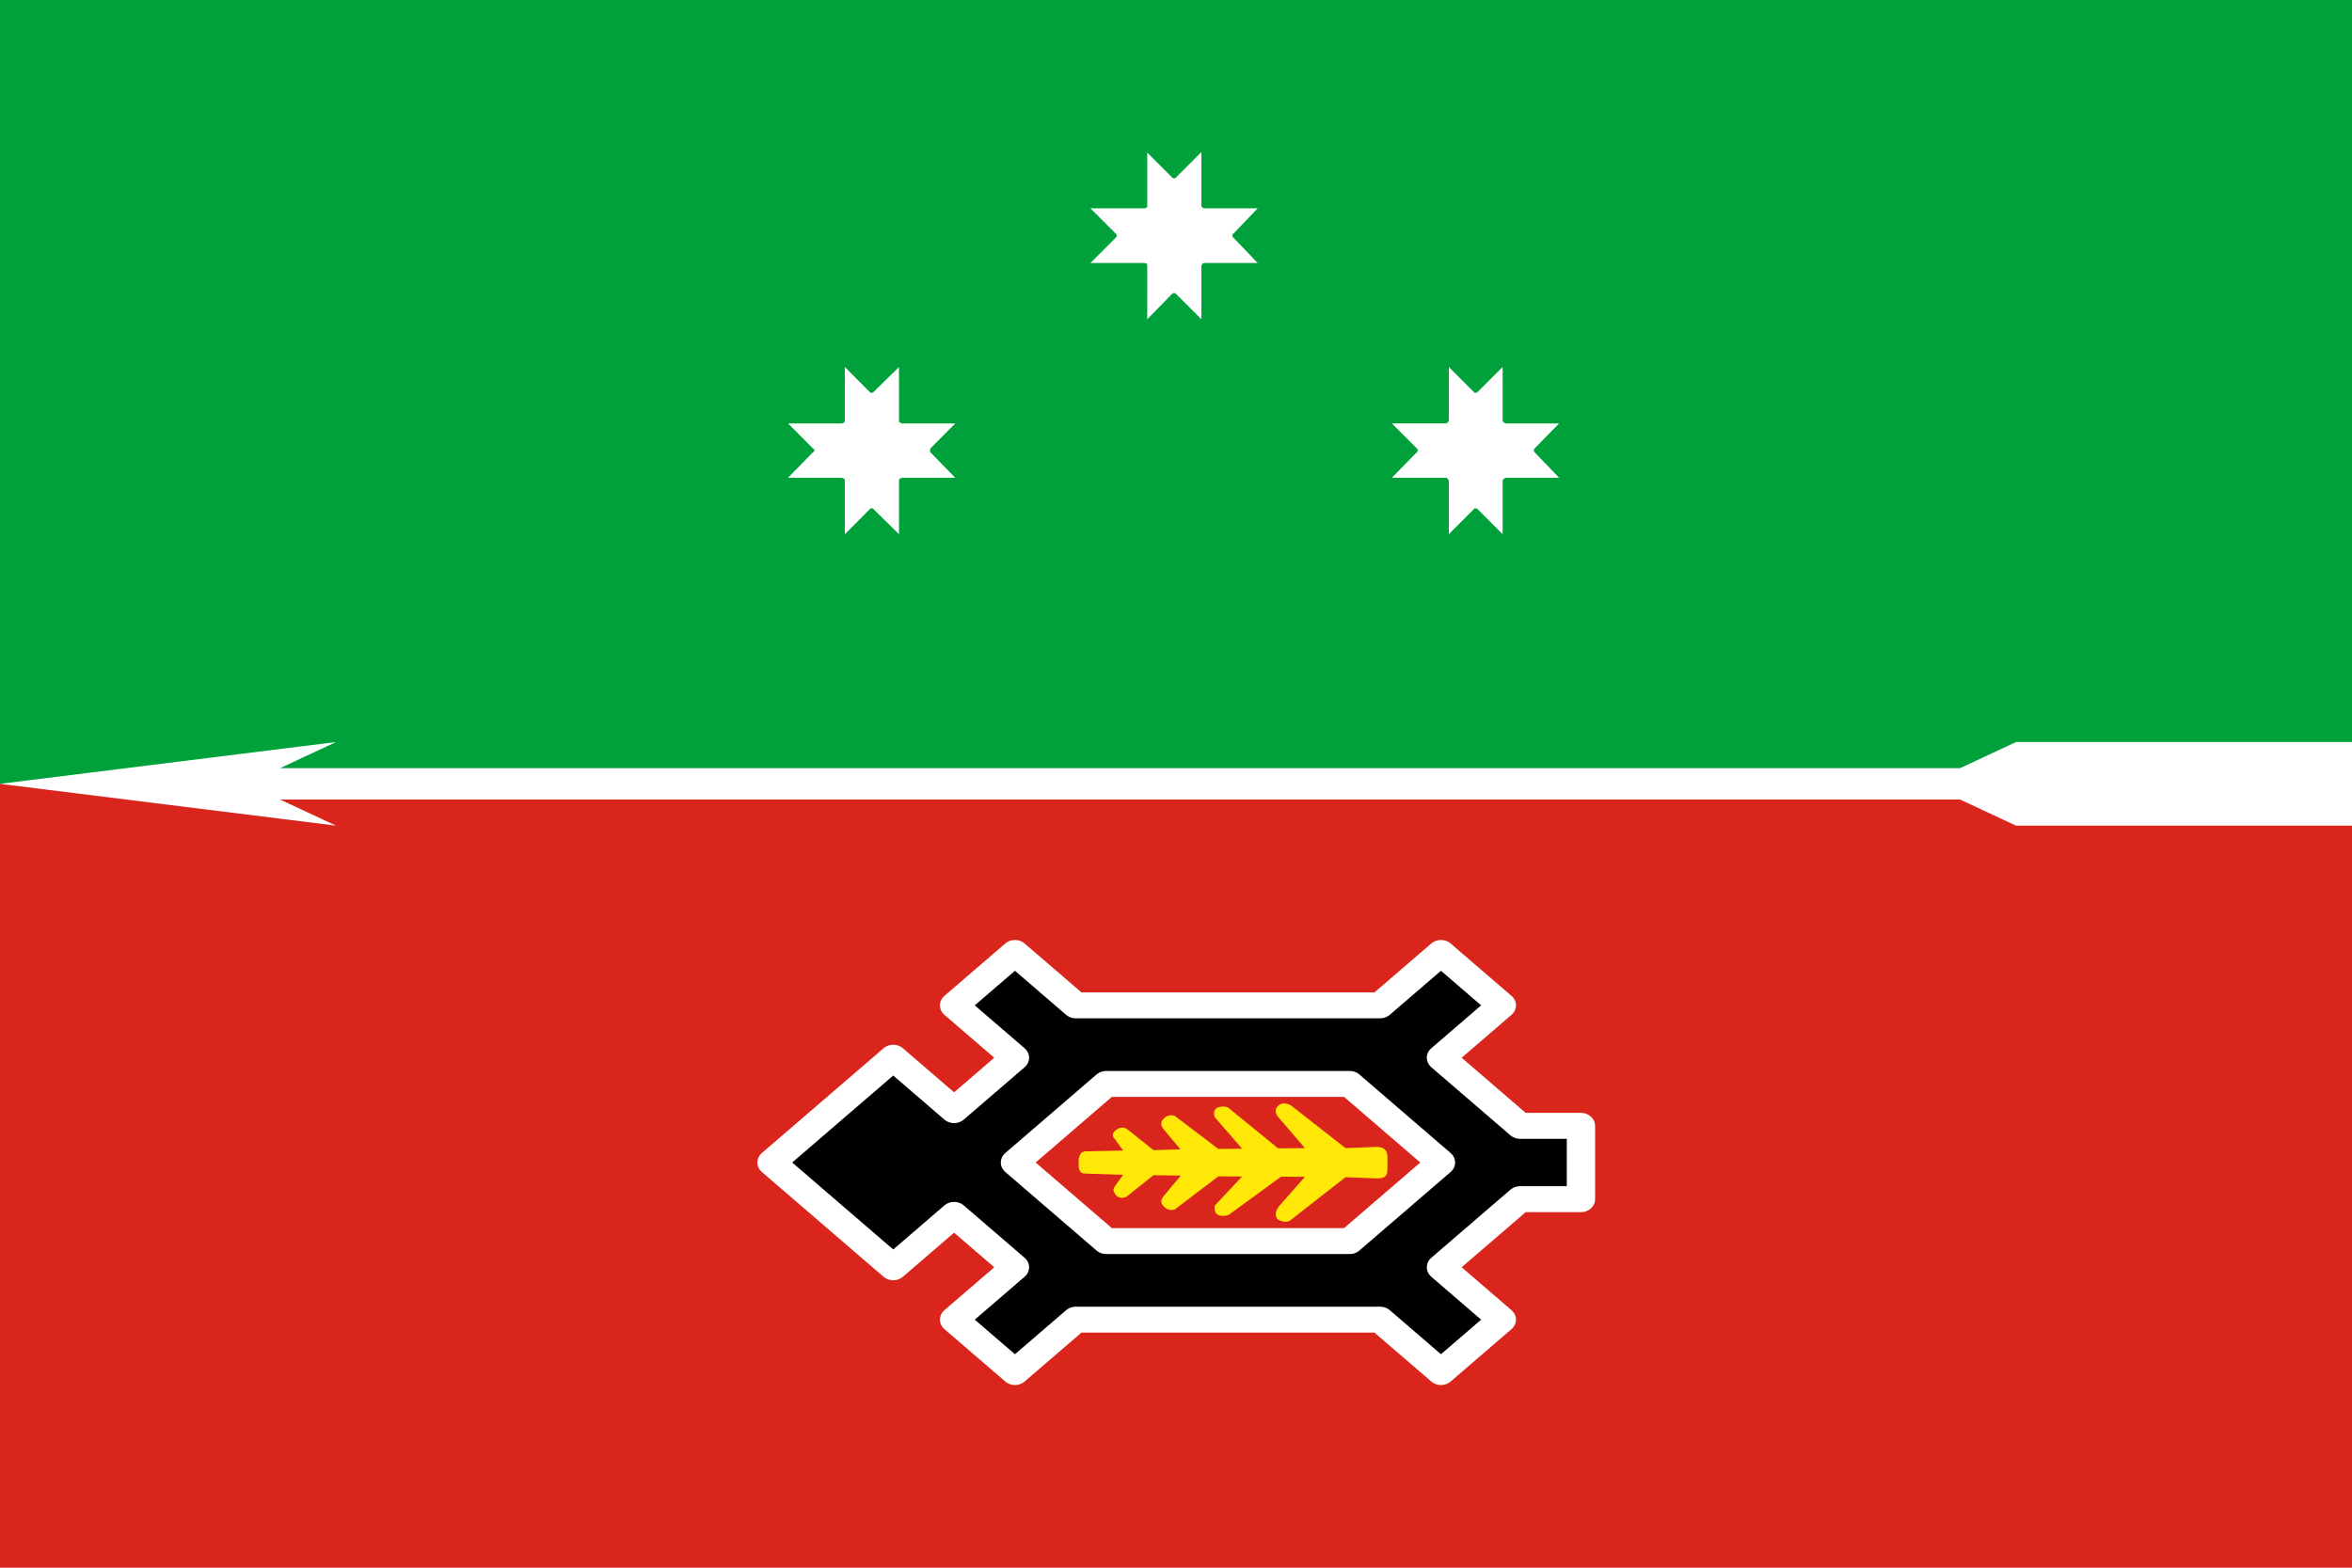 <svg xmlns="http://www.w3.org/2000/svg" version="1.0" width="450" height="300" viewBox="0 0 4500 2970" xml:space="preserve" style="fill-rule:evenodd"><rect x="0" y="0" width="4500" height="2970" fill="#333333" stroke="none"/><path style="fill:#00a13a;fill-opacity:1;fill-rule:evenodd;stroke:none" d="M0-15h4500v1500H0z"/><path style="fill:#da251d;fill-opacity:1;fill-rule:evenodd;stroke:none;stroke-width:4;marker:none;visibility:visible;display:inline;overflow:visible;enable-background:accumulate" d="M0 1485h4500v1500H0V1485z"/><path style="fill:#fff;fill-rule:nonzero;stroke:none" d="M2769.952 793.273c-1.01 1.01-2.02 2.02-4.04 2.02h-102.964l47.446 47.447c2.017 1.007 2.017 2.017 2.017 4.037 0 2.018 0 3.028-2.017 4.038l-47.446 48.453h102.964c2.02 0 3.03 1.01 4.04 2.02 1.008 1.01 2.018 3.028 2.018 4.038v101.955l47.446-47.444c0-2.02 2.017-2.02 4.037-2.02 1.007 0 3.028 0 4.038 2.02l47.443 47.444V905.326c0-1.01 1.01-3.027 2.02-4.037 2.02-1.01 3.027-2.02 5.047-2.02h100.947l-46.436-48.454c-1.01-1.01-2.02-2.02-2.02-4.038 0-1.01 1.01-2.02 2.02-4.037l46.436-47.447h-100.947c-2.02 0-3.027-1.01-5.047-2.02-1.01-1.007-2.02-3.027-2.02-4.037V687.28l-47.443 47.443c-1.01 1.01-3.03 2.02-4.038 2.02-2.02 0-4.038-1.01-4.038-2.02l-47.445-47.443v101.955c0 1.01-1.01 3.03-2.017 4.037zM2246.285 326.285c-1.004 0-3.018 0-4.025-2.014l-47.295-47.294v101.634c0 1.007 0 3.018-1.007 3.018-2.013 2.014-3.017 2.014-4.024 2.014h-103.65l48.302 48.3c1.007 1.008 2.014 2.015 2.014 4.029 0 1.004-1.007 3.017-2.014 4.024l-48.301 48.301h103.649c1.007 0 2.01 1.007 4.025 1.007 1.006 2.011 1.006 3.018 1.006 5.032V595.97l47.295-48.301c1.007-1.007 3.02-2.014 4.025-2.014 1.004 0 3.018 1.007 4.025 2.014l48.301 48.301V494.336c0-2.014 1.007-3.02 2.011-5.032 1.007 0 2.014-1.007 4.028-1.007h101.635l-46.29-48.3c-2.012-1.008-2.012-3.021-2.012-4.025 0-2.014 0-3.021 2.011-4.028l46.29-48.301H2304.65c-2.014 0-3.02 0-4.028-2.014-1.004 0-2.01-2.011-2.01-3.018v-102.64l-48.302 48.3c-1.007 2.014-3.021 2.014-4.025 2.014zM1721.03 793.296c-1.007-1.007-1.007-3.027-1.007-4.037V687.304l-48.3 47.443c-1.008 1.01-2.015 2.02-4.026 2.02-2.013 0-3.02-1.01-4.024-2.02l-47.297-47.443v101.955c0 1.01 0 3.03-1.007 4.037-2.011 1.01-4.025 2.02-5.032 2.02h-102.641l47.297 47.447c2.011 1.007 3.018 2.017 3.018 4.037 0 2.018-1.007 3.028-3.018 4.038l-47.297 48.453h102.64c1.008 0 3.022 1.01 5.033 2.02 1.007 1.01 1.007 3.028 1.007 4.038v101.955l47.297-47.444c1.004-2.02 2.01-2.02 4.024-2.02 2.011 0 3.018 0 4.025 2.02l48.301 47.444V905.349c0-1.01 0-3.027 1.007-4.037 2.011-1.01 4.025-2.02 5.032-2.02h101.634l-47.294-48.454c-1.007-1.01-1.007-2.02-1.007-4.038 0-1.01 0-2.02 1.007-4.037l47.294-47.447h-101.634c-1.007 0-3.02-1.01-5.032-2.02z"/><g style="fill-rule:evenodd"><path style="fill:#ffe708;fill-rule:nonzero" d="M1059.9 1422.614h-16.827c-12.87 0-19.801 4.95-19.801 13.86l-2.97 85.913-28.708-18.81c-9.803-5.61-13.083-1.526-21.782 2.969-6.929 6.931-7.92 14.85-2.97 23.76l52.47 60.393-.988 61.38-51.481-39.6c-8.91-5.942-16.83-5.942-24.749 1.978-6.931 5.94-9.9 14.85-6.931 23.76l81.18 98.011-.248 53.428-70.057-60.385c0-1.576-17.993-3.832-23.851 5.844-5.7 9.414-.415 27.577 2.374 27.577l91.039 114.38-.248 53.63-73.426-59.119c-7.922-5.94-23.334-9.527-30.371-2.234-6.929 7.92-7.92 21.404-3.96 27.345l106.767 125.087-2.97 70.461c.134 21.148 8.053 23.552 23.761 23.761h28.706c16.832 0 24.751-7.92 24.751-24.751l-2.969-69.47 105.26-123.122c2.969-5.94 7.598-17.458.669-25.378-8.91-11.881-21.2-8.95-29.122-3.01l-76.807 60.43-.495-60.355 99.345-111.588c1.223.963 7.197-16.564-1.809-27.577-6.003-7.342-22.414-3.928-22.414-2.011l-76.113 60.485-.495-53.428 81.18-98.01c2.97-8.91.99-17.82-6.931-24.752-7.92-6.929-15.84-6.929-24.75-.988l-50.49 38.61-1.978-60.39 52.469-60.391c4.95-8.91 2.812-16.376-2.97-23.761-6.15-7.857-15.57-9.483-21.781-2.97l-28.709 18.811-1.981-85.912c-2.482-11.146-8.935-10.306-17.82-13.86z" transform="matrix(0 -.781 .852 0 851.696 3029.968)"/><path style="fill:#000;fill-opacity:1;fill-rule:evenodd;stroke:#fff;stroke-width:63.573;stroke-linejoin:round;stroke-miterlimit:4;stroke-opacity:1;stroke-dasharray:none" d="m1242.904 1484.554-192.526-205-192.525 205v546.667l192.525 205 192.526-205v-546.666zm192.526-341.666-128.35 136.667-128.351-136.667 128.35-136.666-256.7-273.334-256.701 273.334 128.35 136.666-128.35 136.667-128.35-136.667-128.35 136.667 128.35 136.666v683.334l-128.35 136.666 128.35 136.667 128.35-136.667 166.855 177.667v136.667h179.69v-136.667l166.856-177.667 128.35 136.667 128.351-136.667-128.35-136.666V1416.22l128.35-136.666-128.35-136.667z" transform="matrix(0 -.781 .852 0 851.696 3029.968)"/></g><path style="fill:#fff;fill-opacity:1;fill-rule:evenodd;stroke:none;stroke-width:2;marker:none;visibility:visible;display:inline;overflow:visible;enable-background:accumulate" d="m0 1485 642.857 80-107.143-50H3750l107.143 50H4500v-160h-642.857L3750 1455H535.714l107.143-50L0 1485z"/></svg>